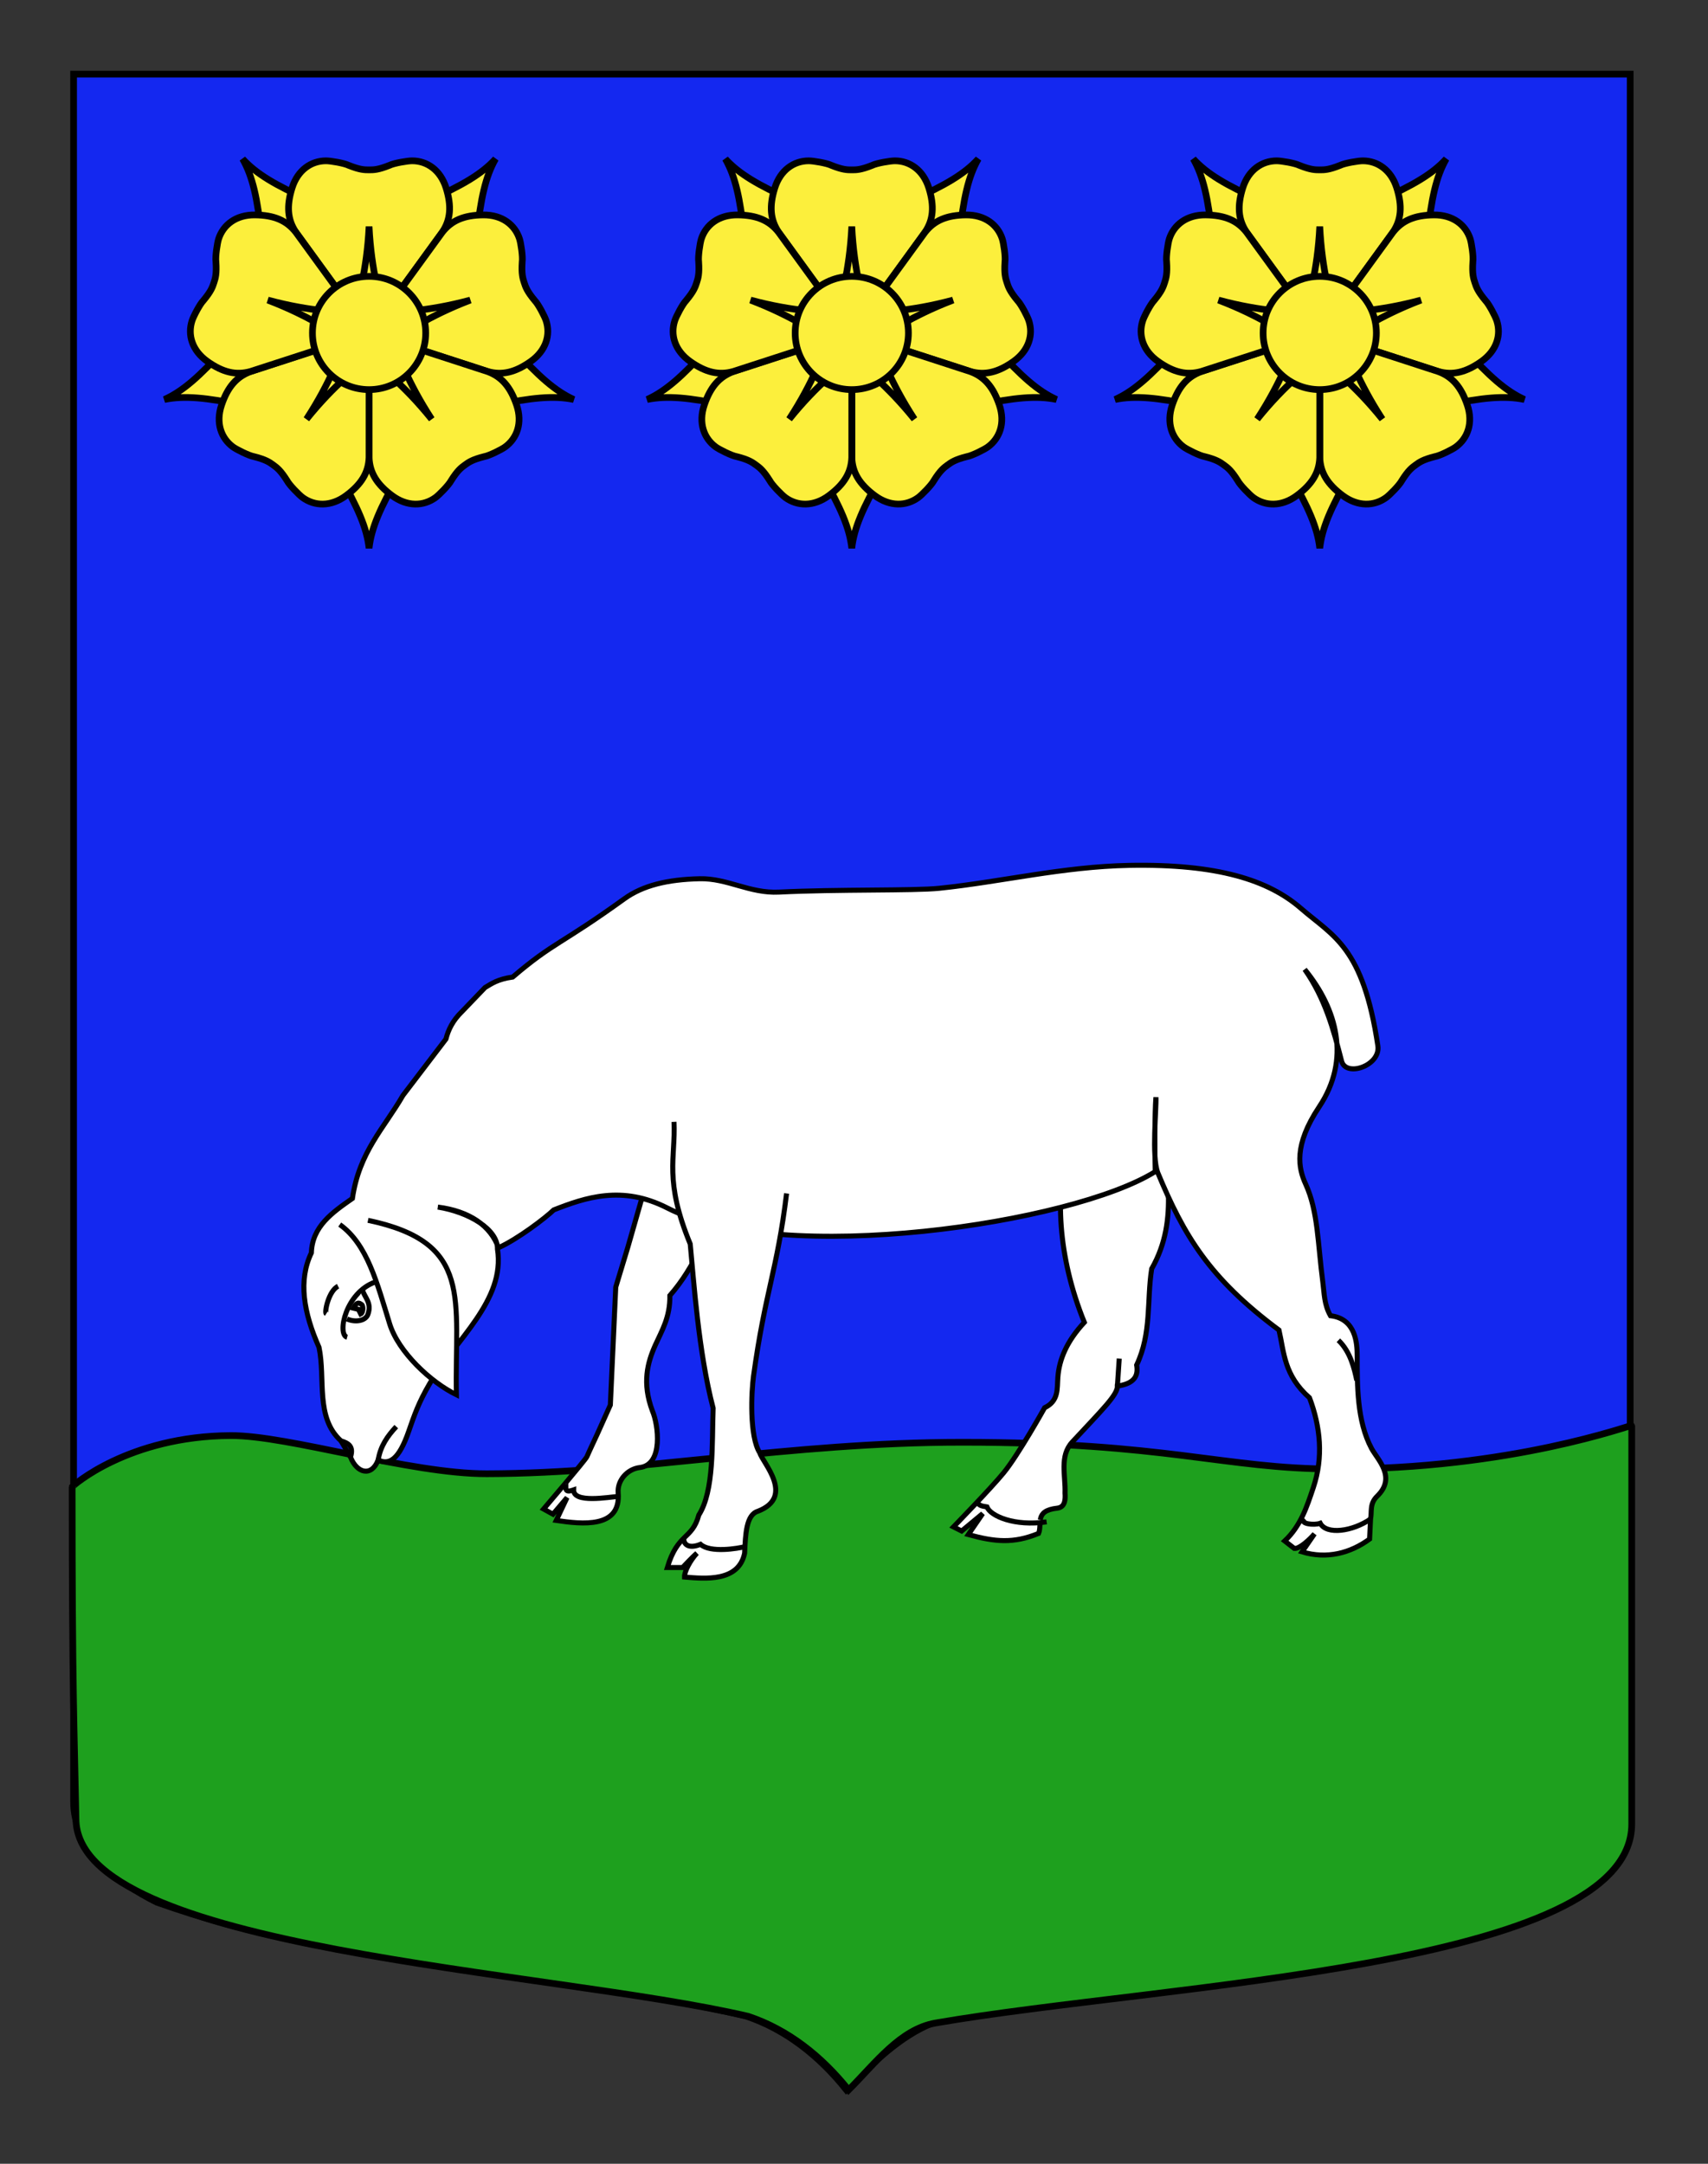 <?xml version="1.0" encoding="utf-8"?>
<!-- Generator: Adobe Illustrator 15.1.0, SVG Export Plug-In . SVG Version: 6.00 Build 0)  -->
<!DOCTYPE svg PUBLIC "-//W3C//DTD SVG 1.1//EN" "http://www.w3.org/Graphics/SVG/1.1/DTD/svg11.dtd">
<svg version="1.1" id="Layer_1" xmlns="http://www.w3.org/2000/svg" xmlns:xlink="http://www.w3.org/1999/xlink" x="0px" y="0px"
	 width="255.118px" height="323.148px" viewBox="0 0 255.118 323.148" enable-background="new 0 0 255.118 323.148"
	 xml:space="preserve">
<rect x="0" y="0" width="255.118" height="323.148" fill="#333333" stroke="none"/>
<g id="Calque_2">
	<path fill="#1428F0" stroke="#000000" d="M10.994,11.075c78,0,154.504,0,232.504,0c0,135.583,0,149.083,0,259.75
		c0,12.043-17.099,14.25-28.1,18.25c-25,7-51,6-76,12.999c-5,2-9,6-13,10c-4-5-9-9-15-11c-30-6.999-60-6.999-88-16.999
		c-6-3-12.406-8-12.406-15C10.994,245.533,10.994,147.45,10.994,11.075z"/>
</g>
<g id="Roses">
	<g id="Rose">
		<path id="g1_rose_9_" fill="#FCEF3C" stroke="#000000" d="M195.098,58.866l-2.368,12.181c2.706,4.737,4.06,7.782,4.397,10.827
			c0.338-3.044,1.693-6.09,4.399-10.827l-2.369-12.181H195.098z"/>
		<path id="g1_rose_8_" fill="#FCEF3C" stroke="#000000" d="M187.811,50.622l-12.314,1.513c-3.67,4.037-6.146,6.266-8.941,7.529
			c3-0.62,6.317-0.274,11.658,0.837l10.854-6.017L187.811,50.622z"/>
		<path id="g1_rose_7_" fill="#FCEF3C" stroke="#000000" d="M193.401,41.147l-5.243-11.246c-4.975-2.241-7.859-3.909-9.922-6.174
			c1.516,2.662,2.21,5.921,2.805,11.345l9.075,8.462L193.401,41.147z"/>
		<path id="g1_rose_6_" fill="#FCEF3C" stroke="#000000" d="M204.14,43.533l9.075-8.462c0.594-5.423,1.289-8.683,2.806-11.345
			c-2.063,2.265-4.948,3.932-9.921,6.174l-5.246,11.246L204.14,43.533z"/>
		<path id="g1_rose_5_" fill="#FCEF3C" stroke="#000000" d="M205.188,54.484l10.854,6.017c5.341-1.111,8.656-1.456,11.658-0.837
			c-2.793-1.263-5.27-3.492-8.941-7.529l-12.315-1.513L205.188,54.484z"/>
		<path id="path2843_9_" fill="#FCEF3C" stroke="#000000" d="M190.7,24.016c-2.199,0-4.23,1.353-5.077,4.061
			c-0.845,2.706-0.681,4.736,0.572,6.598l10.933,15.056l10.931-15.056c1.253-1.861,1.417-3.892,0.573-6.598
			c-0.848-2.708-2.877-4.061-5.074-4.061c-0.678,0-2.709,0.338-3.385,0.677c-1.691,0.676-2.369,0.676-3.045,0.676
			s-1.354,0-3.047-0.676C193.407,24.354,191.375,24.016,190.7,24.016z"/>
		<path fill="#FCEF3C" stroke="#000000" d="M197.127,33.829c-0.338,6.767-1.691,10.827-2.369,14.21h4.736
			C198.821,44.656,197.465,40.595,197.127,33.829z"/>
		<path id="path2843_8_" fill="#FCEF3C" stroke="#000000" d="M219.598,35.671c-0.682-2.092-2.594-3.604-5.433-3.573
			c-2.835,0.032-4.713,0.817-6.098,2.583l-10.94,15.05l17.699,5.745c2.154,0.616,4.137,0.146,6.449-1.495
			c2.314-1.641,2.974-3.989,2.294-6.081c-0.208-0.644-1.158-2.47-1.689-3.009c-1.165-1.4-1.378-2.044-1.583-2.687
			c-0.211-0.644-0.418-1.288-0.299-3.105C220.111,38.35,219.805,36.314,219.598,35.671z"/>
		<path fill="#FCEF3C" stroke="#000000" d="M212.251,44.817c-6.54,1.768-10.819,1.736-14.247,2.138l1.464,4.506
			C202.477,49.77,205.92,47.23,212.251,44.817z"/>
		<path id="path2843_7_" fill="#FCEF3C" stroke="#000000" d="M217.443,66.755c1.78-1.293,2.626-3.579,1.72-6.269
			c-0.907-2.686-2.234-4.232-4.34-5.001l-17.695-5.756l0.007,18.608c0.081,2.241,1.139,3.981,3.417,5.673
			c2.273,1.692,4.713,1.594,6.492,0.301c0.547-0.397,1.99-1.864,2.34-2.536c0.97-1.543,1.518-1.94,2.065-2.337
			c0.548-0.398,1.096-0.796,2.86-1.242C215.053,68.073,216.895,67.154,217.443,66.755z"/>
		<path fill="#FCEF3C" stroke="#000000" d="M206.474,62.597c-3.704-5.675-4.993-9.755-6.435-12.89l-3.834,2.783
			C198.744,54.83,202.224,57.321,206.474,62.597z"/>
		<path id="path2843_6_" fill="#FCEF3C" stroke="#000000" d="M187.211,74.313c1.781,1.292,4.221,1.39,6.494-0.301
			c2.276-1.692,3.336-3.433,3.417-5.674l0.005-18.608l-17.693,5.756c-2.105,0.77-3.435,2.315-4.34,5.001
			c-0.908,2.688-0.059,4.975,1.718,6.269c0.548,0.397,2.391,1.316,3.136,1.442c1.766,0.446,2.314,0.843,2.861,1.242
			c0.547,0.398,1.094,0.795,2.064,2.337C185.224,72.449,186.668,73.916,187.211,74.313z"/>
		<path fill="#FCEF3C" stroke="#000000" d="M187.78,62.597c4.251-5.277,7.732-7.767,10.27-10.107l-3.834-2.783
			C192.774,52.843,191.484,56.922,187.78,62.597z"/>
		<path id="path2843_5_" fill="#FCEF3C" stroke="#000000" d="M170.686,47.899c-0.681,2.092-0.02,4.44,2.291,6.081
			c2.313,1.641,4.296,2.11,6.453,1.495l17.697-5.745l-10.941-15.05c-1.385-1.766-3.263-2.551-6.098-2.583
			c-2.838-0.032-4.75,1.481-5.432,3.573c-0.207,0.643-0.512,2.679-0.401,3.427c0.12,1.818-0.089,2.462-0.299,3.105
			c-0.208,0.643-0.417,1.287-1.583,2.687C171.843,45.428,170.893,47.254,170.686,47.899z"/>
		<path fill="#FCEF3C" stroke="#000000" d="M182.002,44.817c6.333,2.412,9.774,4.953,12.784,6.643l1.466-4.505
			C192.825,46.554,188.543,46.585,182.002,44.817z"/>
		<circle fill="#FCEF3C" stroke="#000000" cx="197.127" cy="49.73" r="8.458"/>
	</g>
	<g id="Rose_3_">
		<path id="g1_rose_10_" fill="#FCEF3C" stroke="#000000" d="M125.2,58.866l-2.368,12.181c2.706,4.737,4.06,7.782,4.397,10.827
			c0.338-3.044,1.694-6.09,4.403-10.827l-2.371-12.181H125.2z"/>
		<path id="g1_rose_4_" fill="#FCEF3C" stroke="#000000" d="M117.913,50.622l-12.314,1.513c-3.67,4.037-6.146,6.266-8.941,7.529
			c3-0.62,6.317-0.274,11.658,0.837l10.854-6.017L117.913,50.622z"/>
		<path id="g1_rose_3_" fill="#FCEF3C" stroke="#000000" d="M123.503,41.147l-5.243-11.246c-4.975-2.241-7.859-3.909-9.922-6.174
			c1.516,2.662,2.21,5.921,2.805,11.345l9.075,8.462L123.503,41.147z"/>
		<path id="g1_rose_2_" fill="#FCEF3C" stroke="#000000" d="M134.247,43.533l9.075-8.462c0.594-5.423,1.289-8.683,2.806-11.345
			c-2.063,2.265-4.948,3.932-9.921,6.174l-5.248,11.246L134.247,43.533z"/>
		<path id="g1_rose_1_" fill="#FCEF3C" stroke="#000000" d="M135.294,54.484l10.854,6.017c5.341-1.111,8.656-1.456,11.658-0.837
			c-2.793-1.263-5.27-3.492-8.941-7.529l-12.315-1.513L135.294,54.484z"/>
		<path id="path2843_10_" fill="#FCEF3C" stroke="#000000" d="M120.802,24.016c-2.199,0-4.23,1.353-5.077,4.061
			c-0.845,2.706-0.681,4.736,0.572,6.598l10.933,15.056l10.935-15.056c1.253-1.861,1.417-3.892,0.573-6.598
			c-0.848-2.708-2.877-4.061-5.074-4.061c-0.678,0-2.711,0.338-3.388,0.677c-1.692,0.676-2.371,0.676-3.046,0.676
			s-1.354,0-3.047-0.676C123.509,24.354,121.478,24.016,120.802,24.016z"/>
		<path fill="#FCEF3C" stroke="#000000" d="M127.229,33.829c-0.338,6.767-1.691,10.827-2.369,14.21h4.738
			C128.923,44.656,127.567,40.595,127.229,33.829z"/>
		<path id="path2843_4_" fill="#FCEF3C" stroke="#000000" d="M149.705,35.671c-0.682-2.092-2.594-3.604-5.433-3.573
			c-2.835,0.032-4.713,0.817-6.098,2.583l-10.945,15.05l17.704,5.745c2.154,0.616,4.137,0.146,6.449-1.495
			c2.314-1.641,2.974-3.989,2.294-6.081c-0.208-0.644-1.158-2.47-1.689-3.009c-1.165-1.4-1.378-2.044-1.583-2.687
			c-0.211-0.644-0.418-1.288-0.299-3.105C150.217,38.35,149.912,36.314,149.705,35.671z"/>
		<path fill="#FCEF3C" stroke="#000000" d="M142.358,44.817c-6.54,1.768-10.82,1.736-14.251,2.138l1.465,4.506
			C132.583,49.77,136.027,47.23,142.358,44.817z"/>
		<path id="path2843_3_" fill="#FCEF3C" stroke="#000000" d="M147.549,66.755c1.78-1.293,2.626-3.579,1.72-6.269
			c-0.907-2.686-2.234-4.232-4.34-5.001l-17.7-5.756l0.007,18.608c0.081,2.241,1.139,3.981,3.419,5.673
			c2.275,1.692,4.715,1.594,6.494,0.301c0.547-0.397,1.99-1.864,2.34-2.536c0.97-1.543,1.518-1.94,2.065-2.337
			c0.548-0.398,1.096-0.796,2.86-1.242C145.16,68.073,147.001,67.154,147.549,66.755z"/>
		<path fill="#FCEF3C" stroke="#000000" d="M136.581,62.597c-3.704-5.675-4.994-9.755-6.438-12.89l-3.835,2.783
			C128.846,54.83,132.33,57.321,136.581,62.597z"/>
		<path id="path2843_2_" fill="#FCEF3C" stroke="#000000" d="M117.313,74.313c1.781,1.292,4.221,1.39,6.494-0.301
			c2.276-1.692,3.336-3.433,3.417-5.674l0.005-18.608l-17.693,5.756c-2.105,0.77-3.435,2.315-4.34,5.001
			c-0.908,2.688-0.059,4.975,1.718,6.269c0.548,0.397,2.391,1.316,3.136,1.442c1.766,0.446,2.314,0.843,2.861,1.242
			c0.547,0.398,1.094,0.795,2.064,2.337C115.326,72.449,116.771,73.916,117.313,74.313z"/>
		<path fill="#FCEF3C" stroke="#000000" d="M117.882,62.597c4.251-5.277,7.732-7.767,10.27-10.107l-3.834-2.783
			C122.876,52.843,121.586,56.922,117.882,62.597z"/>
		<path id="path2843_1_" fill="#FCEF3C" stroke="#000000" d="M100.788,47.899c-0.681,2.092-0.02,4.44,2.291,6.081
			c2.313,1.641,4.296,2.11,6.453,1.495l17.697-5.745l-10.941-15.05c-1.385-1.766-3.263-2.551-6.098-2.583
			c-2.838-0.032-4.75,1.481-5.432,3.573c-0.207,0.643-0.512,2.679-0.401,3.427c0.12,1.818-0.089,2.462-0.299,3.105
			c-0.208,0.643-0.417,1.287-1.583,2.687C101.945,45.428,100.995,47.254,100.788,47.899z"/>
		<path fill="#FCEF3C" stroke="#000000" d="M112.104,44.817c6.333,2.412,9.774,4.953,12.784,6.643l1.466-4.505
			C122.927,46.554,118.646,46.585,112.104,44.817z"/>
		<circle fill="#FCEF3C" stroke="#000000" cx="127.229" cy="49.73" r="8.458"/>
	</g>
	<g id="Rose_4_">
		<g id="Rose_5_">
			<path id="g1_rose_15_" fill="#FCEF3C" stroke="#000000" d="M53.098,58.866L50.73,71.048c2.706,4.737,4.06,7.782,4.397,10.827
				c0.338-3.044,1.693-6.09,4.399-10.827l-2.369-12.181H53.098z"/>
			<path id="g1_rose_14_" fill="#FCEF3C" stroke="#000000" d="M45.811,50.622l-12.314,1.513c-3.67,4.037-6.146,6.266-8.941,7.529
				c3-0.62,6.317-0.274,11.658,0.837l10.854-6.017L45.811,50.622z"/>
			<path id="g1_rose_13_" fill="#FCEF3C" stroke="#000000" d="M51.401,41.147l-5.243-11.246c-4.975-2.241-7.859-3.909-9.922-6.174
				c1.516,2.662,2.21,5.921,2.805,11.345l9.075,8.462L51.401,41.147z"/>
			<path id="g1_rose_12_" fill="#FCEF3C" stroke="#000000" d="M62.14,43.533l9.075-8.462c0.594-5.423,1.289-8.683,2.806-11.345
				c-2.063,2.265-4.948,3.932-9.921,6.174l-5.246,11.246L62.14,43.533z"/>
			<path id="g1_rose_11_" fill="#FCEF3C" stroke="#000000" d="M63.188,54.484l10.854,6.017c5.341-1.111,8.656-1.456,11.658-0.837
				c-2.793-1.263-5.27-3.492-8.941-7.529l-12.315-1.513L63.188,54.484z"/>
			<path id="path2843_15_" fill="#FCEF3C" stroke="#000000" d="M48.7,24.016c-2.199,0-4.23,1.353-5.077,4.061
				c-0.845,2.706-0.681,4.736,0.572,6.598L55.127,49.73l10.931-15.056c1.253-1.861,1.417-3.892,0.573-6.598
				c-0.848-2.708-2.877-4.061-5.074-4.061c-0.678,0-2.709,0.338-3.385,0.677c-1.691,0.676-2.369,0.676-3.045,0.676
				s-1.354,0-3.047-0.676C51.407,24.354,49.375,24.016,48.7,24.016z"/>
			<path fill="#FCEF3C" stroke="#000000" d="M55.127,33.829c-0.338,6.767-1.691,10.827-2.369,14.21h4.736
				C56.821,44.656,55.465,40.595,55.127,33.829z"/>
			<path id="path2843_14_" fill="#FCEF3C" stroke="#000000" d="M77.598,35.671c-0.682-2.092-2.594-3.604-5.433-3.573
				c-2.835,0.032-4.713,0.817-6.098,2.583l-10.94,15.05l17.699,5.745c2.154,0.616,4.137,0.146,6.449-1.495
				c2.314-1.641,2.974-3.989,2.294-6.081c-0.208-0.644-1.158-2.47-1.689-3.009c-1.165-1.4-1.378-2.044-1.583-2.687
				c-0.211-0.644-0.418-1.288-0.299-3.105C78.111,38.35,77.805,36.314,77.598,35.671z"/>
			<path fill="#FCEF3C" stroke="#000000" d="M70.251,44.817c-6.54,1.768-10.819,1.736-14.247,2.138l1.464,4.506
				C60.477,49.77,63.92,47.23,70.251,44.817z"/>
			<path id="path2843_13_" fill="#FCEF3C" stroke="#000000" d="M75.443,66.755c1.78-1.293,2.626-3.579,1.72-6.269
				c-0.907-2.686-2.234-4.232-4.34-5.001L55.127,49.73l0.007,18.608c0.081,2.241,1.139,3.981,3.417,5.673
				c2.273,1.692,4.713,1.594,6.492,0.301c0.547-0.397,1.99-1.864,2.34-2.536c0.97-1.543,1.518-1.94,2.065-2.337
				c0.548-0.398,1.096-0.796,2.86-1.242C73.053,68.073,74.895,67.154,75.443,66.755z"/>
			<path fill="#FCEF3C" stroke="#000000" d="M64.474,62.597c-3.704-5.675-4.993-9.755-6.435-12.89l-3.834,2.783
				C56.744,54.83,60.224,57.321,64.474,62.597z"/>
			<path id="path2843_12_" fill="#FCEF3C" stroke="#000000" d="M45.211,74.313c1.781,1.292,4.221,1.39,6.494-0.301
				c2.276-1.692,3.336-3.433,3.417-5.674l0.005-18.608l-17.693,5.756c-2.105,0.77-3.435,2.315-4.34,5.001
				c-0.908,2.688-0.059,4.975,1.718,6.269c0.548,0.397,2.391,1.316,3.136,1.442c1.766,0.446,2.314,0.843,2.861,1.242
				c0.547,0.398,1.094,0.795,2.064,2.337C43.224,72.449,44.668,73.916,45.211,74.313z"/>
			<path fill="#FCEF3C" stroke="#000000" d="M45.78,62.597c4.251-5.277,7.732-7.767,10.27-10.107l-3.834-2.783
				C50.774,52.843,49.484,56.922,45.78,62.597z"/>
			<path id="path2843_11_" fill="#FCEF3C" stroke="#000000" d="M28.686,47.899c-0.681,2.092-0.02,4.44,2.291,6.081
				c2.313,1.641,4.296,2.11,6.453,1.495l17.697-5.745L44.186,34.68c-1.385-1.766-3.263-2.551-6.098-2.583
				c-2.838-0.032-4.75,1.481-5.432,3.573c-0.207,0.643-0.512,2.679-0.401,3.427c0.12,1.818-0.089,2.462-0.299,3.105
				c-0.208,0.643-0.417,1.287-1.583,2.687C29.843,45.428,28.893,47.254,28.686,47.899z"/>
			<path fill="#FCEF3C" stroke="#000000" d="M40.002,44.817c6.333,2.412,9.774,4.953,12.784,6.643l1.466-4.505
				C50.825,46.554,46.543,46.585,40.002,44.817z"/>
			<circle fill="#FCEF3C" stroke="#000000" cx="55.127" cy="49.73" r="8.458"/>
		</g>
	</g>
</g>
<path id="Terrasse" fill="#1EA01E" stroke="#000000" d="M243.726,212.896c0,37,0,45.178,0,59.511
	c0,21.5-69.832,23.802-103.972,29.72c-5.306,0.92-9.003,6-13.004,10c-4-5-9-9-15-11c-30-7.001-100.441-9.802-100.406-29.552
	c-0.25-13.25-0.567-19.01-0.567-49.51c0-0.117,8.392-7.596,23.682-7.669c8.601-0.041,26.755,5.729,38.268,5.702
	c22.778-0.051,44.915-4.702,71-4.702c30.449,0,39.088,3.955,55.5,4C225.824,219.468,243.726,212.719,243.726,212.896z"/>
<g id="Brebis" transform="translate(522.456,297.092)">
	<path id="path4436" fill="#FFFFFF" stroke="#000000" stroke-width="0.75" d="M-437.759-73.433l-2.103,2.478l-1.399-0.771
		c0,0,6.287-7.365,6.467-7.813c0.18-0.449,1.527-3.323,1.527-3.323l1.976-4.401l0.808-17.604l1.796-5.929l3.862-13.474l10.509,6.646
		c-2.694,4.672-4.196,9.58-8.083,14.012c0.05,3.225-1.197,5.24-2.156,7.366c-1.203,2.667-2.015,5.716-0.449,9.88
		c0.869,2.006,1.688,8.018-1.886,8.443c-1.915,0.229-3.381,1.969-3.233,3.773c0.442,5.383-5.432,4.686-9.251,4.131L-437.759-73.433z
		"/>
	<path id="path4434" fill="#FFFFFF" stroke="#000000" stroke-width="0.75" d="M-380.037-69.058c0,0,5.576-5.734,7.508-8.095
		c2.18-2.66,6.107-9.701,6.107-9.701c2.146-1.031,1.842-2.863,1.977-4.58c0.205-2.623,1.301-5.316,3.952-8.174
		c-4.016-9.9-4.399-19.498-2.345-26.588l13.932-4.221c0.281,7.604,2.8,15.209-1.527,22.814c-0.748,4.791,0.014,9.58-2.245,14.371
		c0.269,1.559-0.281,2.777-2.874,3.144c0.018,1.338-2.328,3.587-6.746,8.354c-1.935,2.087-0.982,5.023-1.078,7.635
		c0.057,0.838,0.069,2.107-1.168,2.245c-3.481,0.389-2.191,2.347-2.784,3.772c-3.766,1.539-6.489,1.27-10.495,0.175l2.15-3.14
		l-3.144,2.605L-380.037-69.058z"/>
	<path id="path4430" fill="#FFFFFF" stroke="#000000" stroke-width="0.75" d="M-330.565-66.955c2.408-2.269,3.324-5.143,4.276-7.982
		c1.521-4.534,1.063-9.062-0.57-13.398c-3.824-3.372-3.786-6.745-4.561-10.119c-10.445-7.76-14.202-14.148-18.102-23.502
		c-0.947-2.471-0.179-9.617-0.279-11.266c-0.188,2.389-0.188,8.559-0.097,11.1c-12.322,7.739-55.667,14.239-72.884,5.438
		c-6.773-3.463-12.296-1.538-16.961,0.285c-1.269,1.22-5.333,4.327-8.26,5.655c-1.157-3.265-4.312-5.484-9.057-6.076
		c4.644,0.744,8.979,3.317,8.907,6.265c1.224,7.684-6.312,13.603-10.119,20.097c-1.669,2.847-2.314,4.757-3.136,7.127
		c-1.469,4.239-2.923,5.09-4.561,4.275c-1.001,2.593-3.2,1.973-4.133-0.428c0.533-1.648-0.372-2.098-1.426-2.424
		c-3.864-3.5-2.291-9.268-3.278-13.967c-2.312-5.187-3.12-9.998-1.141-14.111c0.119-3.932,3.125-6.027,6.129-8.123
		c1.011-6.963,4.715-10.477,7.554-15.393l6.414-8.41c0.357-1.377,0.997-2.756,2.423-4.133l3.42-3.563
		c1.016-0.595,1.829-1.23,4.134-1.567c6.185-5.275,7.086-4.768,16.675-11.688c2.752-1.985,6.435-2.888,11.26-2.993
		c4.139-0.09,7.444,2.212,11.83,1.996c8.851-0.439,20.154-0.179,23.944-0.57c9.205-0.95,18.504-3.235,28.363-3.421
		c13.297-0.25,20.836,2.235,25.655,6.414c4.847,4.204,9.278,5.717,11.493,20.524c0.444,2.971-4.778,4.758-5.416,2.28
		c-1.242-4.819-2.486-9.374-5.507-13.683c4.863,5.936,6.878,13.451,2.163,20.523c-3.861,5.791-3.102,9.186-2.021,11.545
		c1.86,4.057,1.799,8.865,2.565,14.666c0.219,1.658,0.191,3.326,1.141,4.988c3.811,0.447,3.988,4.177,3.99,5.987
		c0.007,4.417-0.052,9.72,2.139,13.825c0.895,1.676,3.764,4.302,0.855,7.127c-1.18,1.146-0.775,2.279-0.998,3.42l-0.143,2.994
		c-2.845,2.094-6.364,3.037-10.086,1.914l1.855-2.691c-0.653,0.779-2.212,2.254-3.008,2.182L-330.565-66.955z"/>
	<path id="path4432" fill="#FFFFFF" stroke="#000000" stroke-width="0.75" d="M-421.782-129.549
		c0.25,5.457-1.523,8.653,2.423,18.243c0.525,5.391,1.216,16.077,3.421,24.515c-0.192,5.32,0.173,12.349-2.138,15.963
		c-1.009,3.73-3.136,2.621-4.704,7.84h2.28c0,0,1.541-1.657,2.139-2.139c-1.006,1.068-1.886,2.752-1.853,3.562
		c3.051,0.247,8.081,0.767,8.979-3.562c0.128-2.857,0.233-5.748,1.995-6.271c5.6-2.18,0.643-7.322,0.285-8.693
		c-1.604-2.471-1.26-9.238-0.955-11.454c1.74-12.644,3.536-15.784,4.945-27.313"/>
	<path id="path4438" fill="#FFFFFF" stroke="#000000" stroke-width="0.75" d="M-471.711-114.211
		c4.122,2.927,5.574,8.747,7.455,14.82c1.312,4.236,6.146,8.732,9.97,10.599c-0.282-14.232,2.643-22.741-13.204-26.048"/>
	<path id="path4440" fill="#FFFFFF" stroke="#000000" stroke-width="0.75" d="M-465.966-79.057c0.329-2.086,1.419-3.602,2.698-4.975
		"/>
	<path id="path4442" fill="#FFFFFF" stroke="#000000" stroke-width="0.75" d="M-470.604-97.373
		c-1.546-0.412-0.234-6.728,4.222-8.263"/>
	<path id="path4444" fill="#FFFFFF" stroke="#000000" stroke-width="0.75" d="M-470.633-100.11c1.288,0.562,2.823,0.276,3.144-0.719
		c0.598-1.697-0.515-2.499-0.796-3.538"/>
	<path id="path4448" fill="#FFFFFF" stroke="#000000" stroke-width="0.75" d="M-469.674-101.727l0.748,0.18l0.347,0.686
		c0.406-0.181,0.413-1.244,0.13-1.412C-468.87-102.571-469.155-102.662-469.674-101.727z"/>
	<path id="path4450" fill="#FFFFFF" stroke="#000000" stroke-width="0.75" d="M-355.553-90.086l0.273-4.104"/>
	<path id="path4452" fill="#FFFFFF" stroke="#000000" stroke-width="0.75" d="M-322.547-96.93c1.803,1.699,2.39,4.284,2.748,5.983"
		/>
	<path id="path4454" fill="#FFFFFF" stroke="#000000" stroke-width="0.75" d="M-473.727-100.887
		c-0.301-0.192,0.344-3.406,1.765-4.117"/>
	<path id="path4456" fill="#FFFFFF" stroke="#000000" stroke-width="0.75" d="M-437.95-75.495c0.071,0.643-0.281,1.429,1.179,0.908
		c-0.056,2.037,5.122,1.095,6.869,0.955"/>
	<path id="path4458" fill="#FFFFFF" stroke="#000000" stroke-width="0.75" d="M-420.323-67.192c0.079,0.941,0.964,1.363,2.497,0.738
		c1.452,1.306,5.507,0.646,6.749,0.324"/>
	<path id="path4460" fill="#FFFFFF" stroke="#000000" stroke-width="0.75" d="M-376.516-72.75c0.365,0.434,0.363,0.535,1.476,0.715
		c0.553,1.369,4.112,2.924,8.916,2.227"/>
	<path id="path4481" fill="#FFFFFF" stroke="#000000" stroke-width="0.75" d="M-327.616-70.309
		c-0.836,0.797,1.442,1.047,2.359,0.711c0.943,1.76,4.82,1.227,7.52-0.637"/>
	<path id="path21220" fill="#FFFFFF" stroke="#000000" stroke-width="0.75" d="M-470.099-79.485l-1.425-2.424"/>
</g>
</svg>
